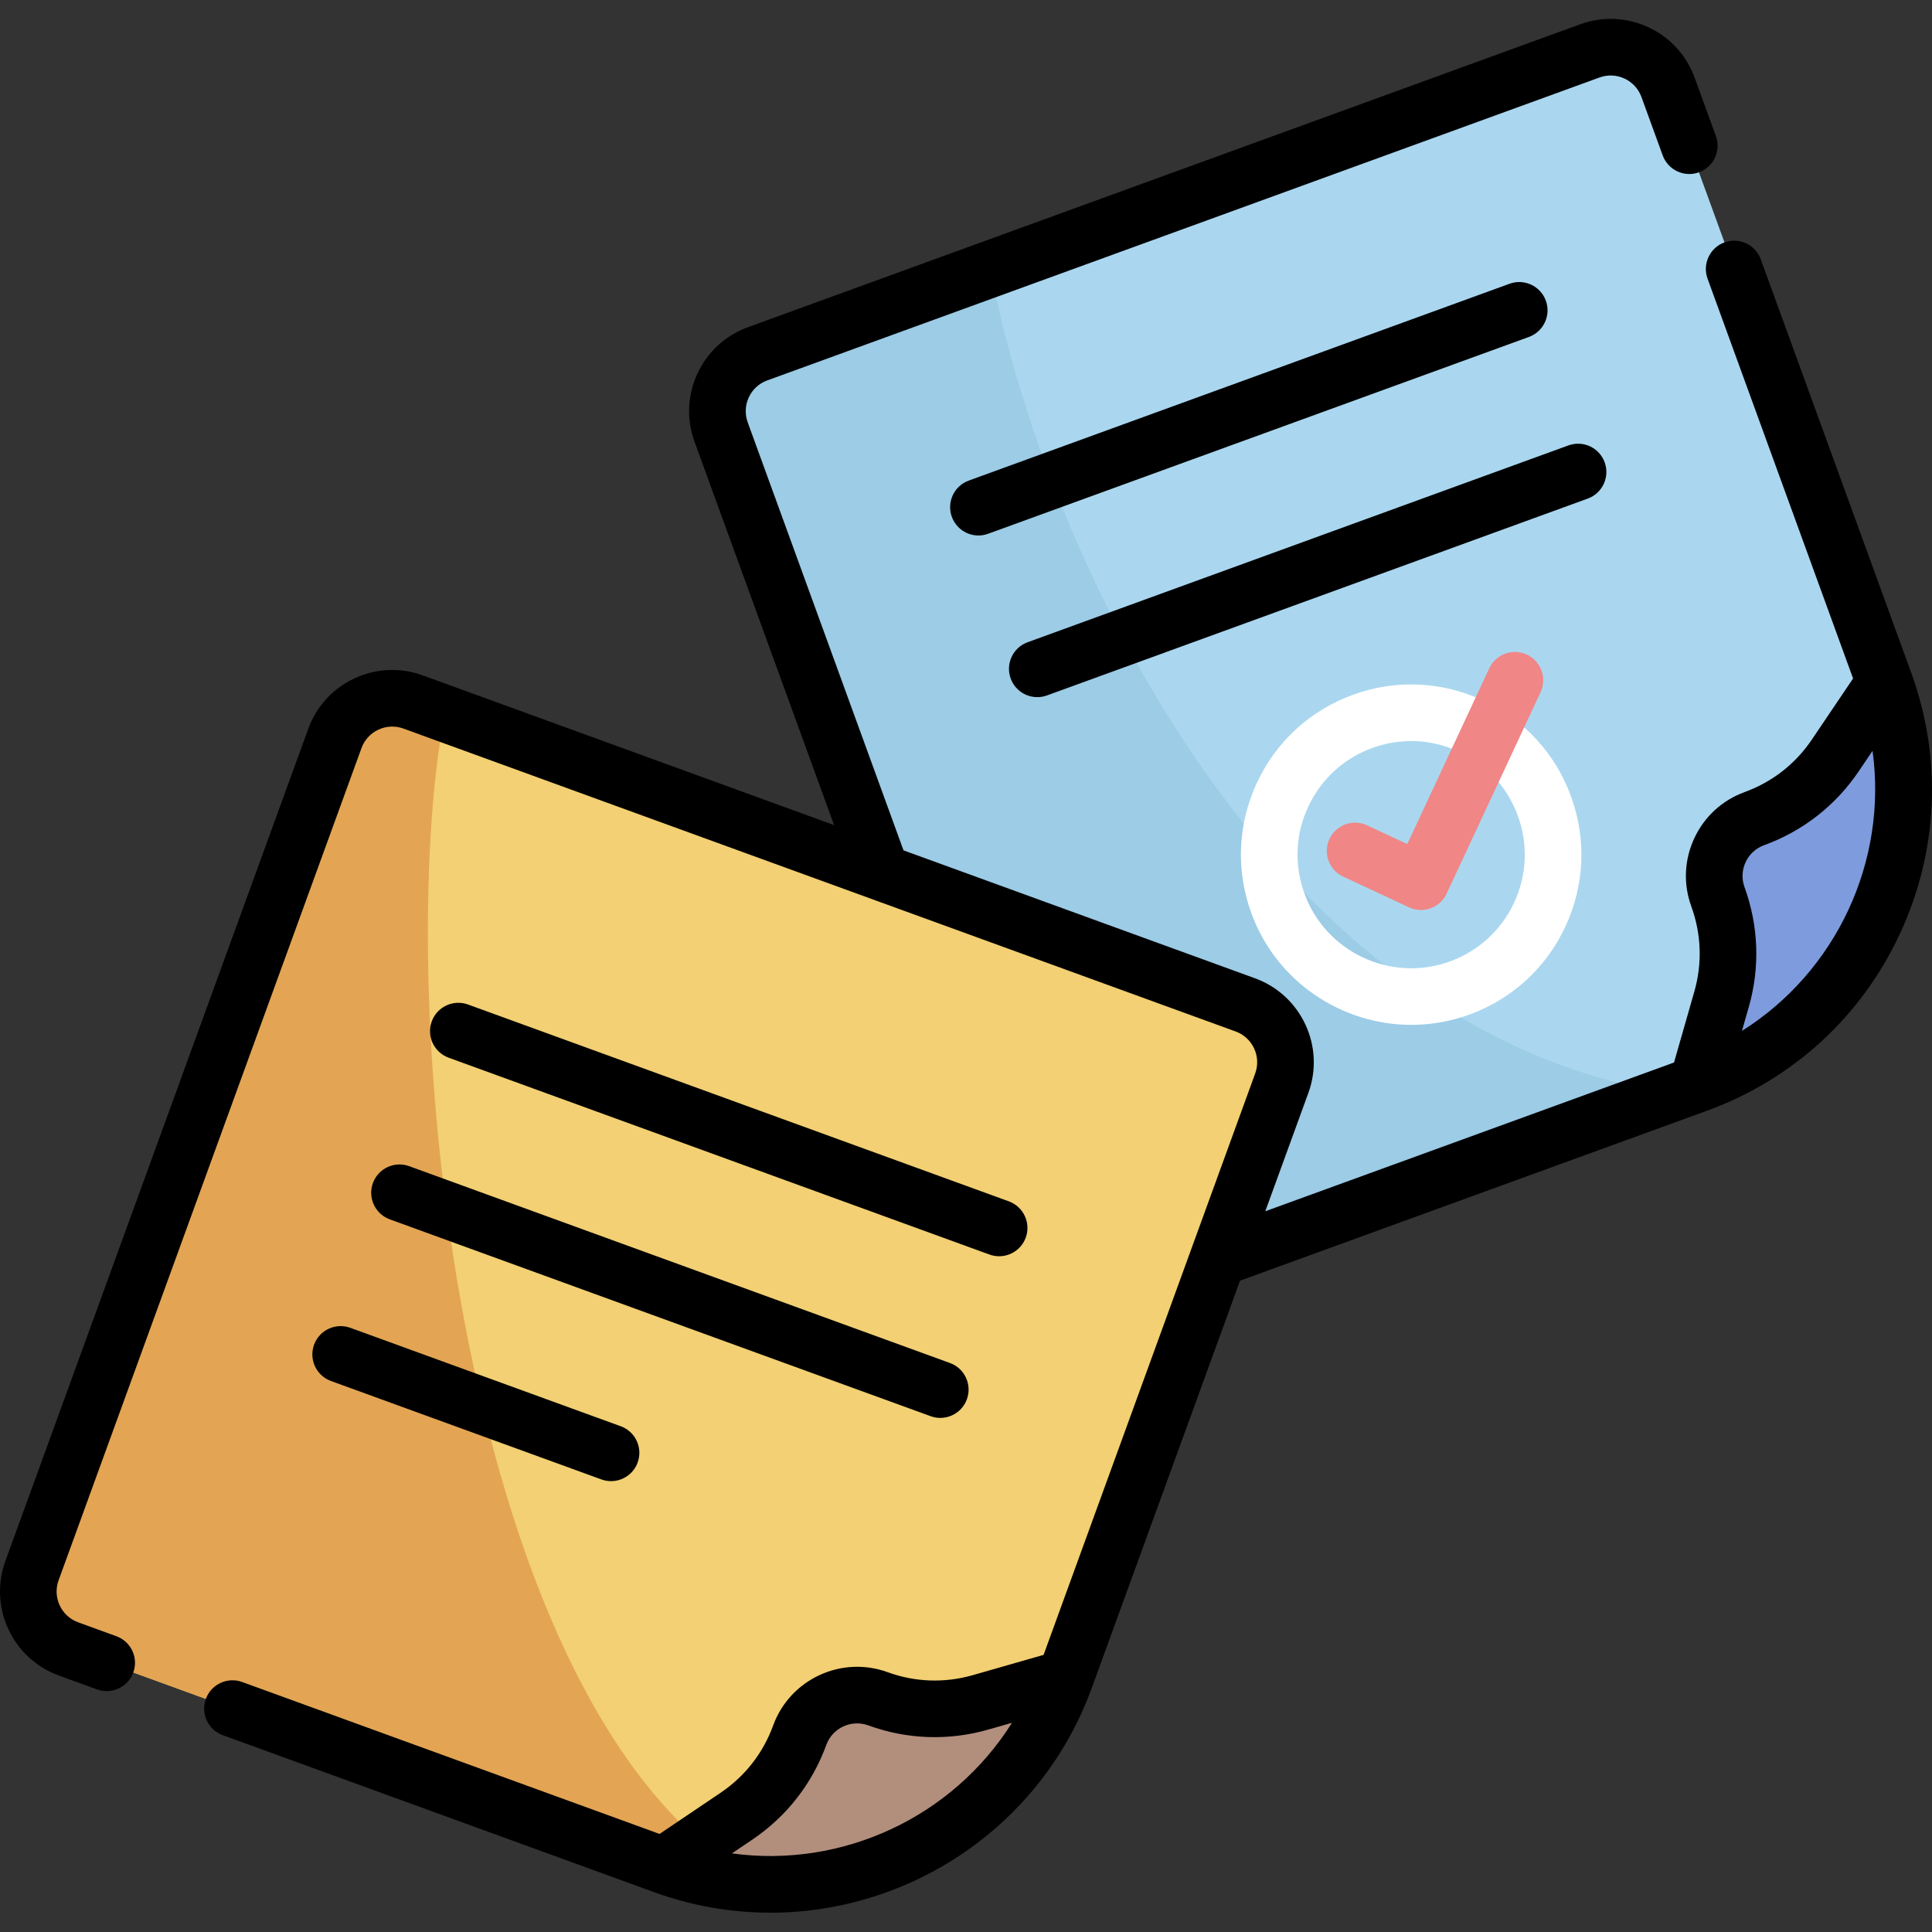 <svg width="512" height="512" viewBox="0 0 512 512" fill="none" xmlns="http://www.w3.org/2000/svg">
<rect x="0" y="0" width="512" height="512" fill="#333333" stroke="none"/>
<g clip-path="url(#clip0)">
<path d="M449.789 287.313L292.11 344.703C283.715 347.758 274.434 343.43 271.379 335.035L191.11 114.488C188.051 106.094 192.379 96.813 200.774 93.758L421.32 13.488C429.715 10.43 438.996 14.758 442.051 23.152L499.442 180.832C515.133 223.949 492.906 271.621 449.789 287.313V287.313Z" fill="#AAD7EF"/>
<path d="M262.531 71.281L200.773 93.758C192.379 96.812 188.051 106.094 191.106 114.488L271.379 335.035C274.434 343.43 283.715 347.758 292.109 344.703L442.875 289.828C331.418 272.527 274.43 137.258 262.531 71.281Z" fill="#9CCCE6"/>
<path d="M449.789 287.312L456.223 264.855C458.781 255.922 458.449 246.406 455.27 237.668C452.215 229.277 456.543 219.996 464.938 216.941C473.668 213.762 481.176 207.898 486.375 200.195L499.441 180.832C515.133 223.949 492.906 271.621 449.789 287.312V287.312Z" fill="#7E9BDE"/>
<path d="M374.016 271.602C355.586 271.602 338.25 260.219 331.59 241.926C327.473 230.606 328.008 218.359 333.098 207.441C338.188 196.524 347.227 188.242 358.547 184.125C369.863 180.004 382.113 180.539 393.027 185.629C403.945 190.723 412.227 199.758 416.348 211.078C420.465 222.395 419.934 234.641 414.84 245.559C409.75 256.477 400.711 264.758 389.395 268.879C384.32 270.727 379.125 271.602 374.016 271.602ZM373.988 196.387C370.516 196.387 367.035 196.996 363.676 198.219C356.121 200.969 350.09 206.496 346.691 213.781C343.293 221.07 342.938 229.242 345.688 236.797C351.363 252.391 368.672 260.461 384.262 254.785C391.82 252.035 397.852 246.508 401.246 239.223C404.645 231.938 405 223.762 402.25 216.207C399.504 208.652 393.977 202.621 386.688 199.223C382.645 197.336 378.324 196.387 373.988 196.387V196.387Z" fill="white"/>
<path d="M376.57 241.156C375.507 241.156 374.429 240.93 373.402 240.449L355.941 232.308C352.187 230.558 350.566 226.094 352.316 222.34C354.066 218.586 358.531 216.965 362.281 218.715L372.945 223.687L394.672 177.101C396.422 173.348 400.882 171.723 404.636 173.473C408.39 175.223 410.015 179.687 408.265 183.441L383.371 236.824C382.097 239.551 379.39 241.156 376.57 241.156V241.156Z" fill="#F08686"/>
<path d="M175.823 494.367L18.144 436.977C9.749 433.922 5.421 424.641 8.476 416.246L88.749 195.699C91.804 187.305 101.085 182.977 109.48 186.031L330.026 266.305C338.421 269.359 342.749 278.641 339.69 287.035L282.3 444.715C266.608 487.828 218.937 510.059 175.823 494.367V494.367Z" fill="#F2D073"/>
<path d="M109.48 186.031C101.085 182.977 91.804 187.305 88.749 195.699L8.476 416.246C5.421 424.641 9.749 433.922 18.144 436.977L175.823 494.367C184.409 497.492 193.175 499.09 201.831 499.34C121.054 456.563 103.679 263.543 117.862 189.082L109.48 186.031Z" fill="#E3A554"/>
<path d="M175.824 494.367L195.184 481.297C202.891 476.098 208.75 468.594 211.93 459.859C214.984 451.465 224.266 447.137 232.66 450.195C241.395 453.371 250.91 453.707 259.844 451.148L282.301 444.715C266.609 487.828 218.938 510.059 175.824 494.367V494.367Z" fill="#B28E7D"/>
<path d="M98.824 313.527C97.406 317.422 99.414 321.723 103.304 323.141L246.624 375.305C247.472 375.613 248.335 375.758 249.187 375.758C252.249 375.758 255.128 373.867 256.234 370.82C257.652 366.93 255.644 362.625 251.753 361.211L108.433 309.047C104.546 307.625 100.242 309.637 98.824 313.527ZM506.488 178.266L466.617 68.715C465.199 64.824 460.894 62.82 457.003 64.234C453.113 65.652 451.105 69.953 452.519 73.848L491.085 179.805L480.156 196C475.816 202.434 469.664 207.238 462.371 209.895C456.429 212.055 451.683 216.402 449.011 222.133C446.339 227.863 446.058 234.293 448.222 240.234C450.874 247.531 451.152 255.328 449.011 262.793L443.632 281.574L335.312 321L346.742 289.602C351.207 277.336 344.859 263.723 332.593 259.258L239.437 225.352L198.152 111.926C197.359 109.75 197.464 107.391 198.441 105.293C199.421 103.191 201.16 101.598 203.339 100.809L423.886 20.535C426.062 19.742 428.417 19.844 430.519 20.824C432.621 21.805 434.21 23.543 435.003 25.719L440.632 41.18C442.046 45.074 446.351 47.078 450.242 45.664C454.136 44.246 456.14 39.941 454.726 36.051L449.097 20.59C446.937 14.648 442.585 9.902 436.855 7.23C431.124 4.559 424.699 4.277 418.753 6.441L198.207 86.711C192.265 88.875 187.519 93.223 184.847 98.953C182.175 104.684 181.894 111.109 184.058 117.055L221.039 218.656L112.042 178.984C106.101 176.82 99.671 177.102 93.941 179.773C88.21 182.445 83.863 187.191 81.699 193.133L1.429 413.68C-3.036 425.945 3.312 439.559 15.578 444.023L25.71 447.711C29.605 449.125 33.91 447.121 35.324 443.23C36.742 439.336 34.734 435.035 30.843 433.617L20.706 429.93C16.214 428.293 13.886 423.305 15.523 418.812L95.796 198.262C96.589 196.086 98.179 194.348 100.281 193.367C102.378 192.387 104.734 192.285 106.914 193.078L327.46 273.352C331.957 274.988 334.281 279.977 332.644 284.469L276.562 438.559L257.781 443.937C250.316 446.074 242.515 445.801 235.226 443.145C222.957 438.68 209.347 445.027 204.882 457.297C202.226 464.59 197.425 470.738 190.992 475.082L174.796 486.012L64.171 445.746C60.277 444.328 55.972 446.336 54.558 450.23C53.14 454.121 55.148 458.426 59.042 459.84L173.179 501.383C173.183 501.387 173.187 501.387 173.191 501.387L173.257 501.414C183.449 505.121 193.882 506.883 204.148 506.883C241.156 506.879 275.98 484.02 289.351 447.281L328.617 339.395L452.355 294.359C475.089 286.086 493.242 269.453 503.464 247.523C513.691 225.598 514.765 201.004 506.488 178.266V178.266ZM193.964 491.168L199.382 487.516C208.457 481.387 215.234 472.711 218.976 462.426C220.613 457.93 225.601 455.602 230.097 457.242C240.382 460.984 251.386 461.371 261.91 458.355L268.191 456.559C252.453 481.57 223.246 495.191 193.964 491.168V491.168ZM461.632 273.203L463.433 266.922C466.445 256.398 466.062 245.395 462.316 235.105C461.523 232.93 461.628 230.574 462.605 228.473C463.585 226.371 465.324 224.781 467.499 223.988C477.789 220.242 486.464 213.465 492.589 204.391L496.246 198.977C500.265 228.254 486.644 257.465 461.632 273.203V273.203ZM409.664 79.68C408.249 75.789 403.945 73.781 400.05 75.195L256.734 127.359C252.839 128.777 250.832 133.082 252.249 136.973C253.359 140.02 256.234 141.91 259.296 141.91C260.148 141.91 261.015 141.762 261.863 141.453L405.183 89.293C409.074 87.875 411.082 83.57 409.664 79.68V79.68ZM274.89 184.75C275.742 184.75 276.609 184.605 277.457 184.297L420.773 132.133C424.664 130.715 426.671 126.414 425.253 122.52C423.839 118.629 419.539 116.621 415.644 118.039L272.324 170.203C268.433 171.617 266.425 175.922 267.843 179.812C268.953 182.859 271.828 184.75 274.89 184.75V184.75ZM262.214 332.465C263.062 332.773 263.929 332.918 264.781 332.918C267.843 332.918 270.722 331.027 271.832 327.98C273.246 324.09 271.238 319.785 267.347 318.367L124.031 266.207C120.136 264.789 115.832 266.797 114.417 270.687C112.999 274.582 115.007 278.883 118.898 280.301L262.214 332.465ZM83.23 356.367C81.812 360.262 83.82 364.562 87.714 365.98L159.371 392.062C160.218 392.371 161.082 392.516 161.937 392.516C164.999 392.516 167.874 390.625 168.984 387.582C170.402 383.687 168.394 379.387 164.499 377.969L92.843 351.887C88.953 350.469 84.648 352.477 83.23 356.367V356.367Z" fill="black"/>
</g>
<defs>
<clipPath id="clip0">
<rect width="512" height="512" fill="white"/>
</clipPath>
</defs>
</svg>
